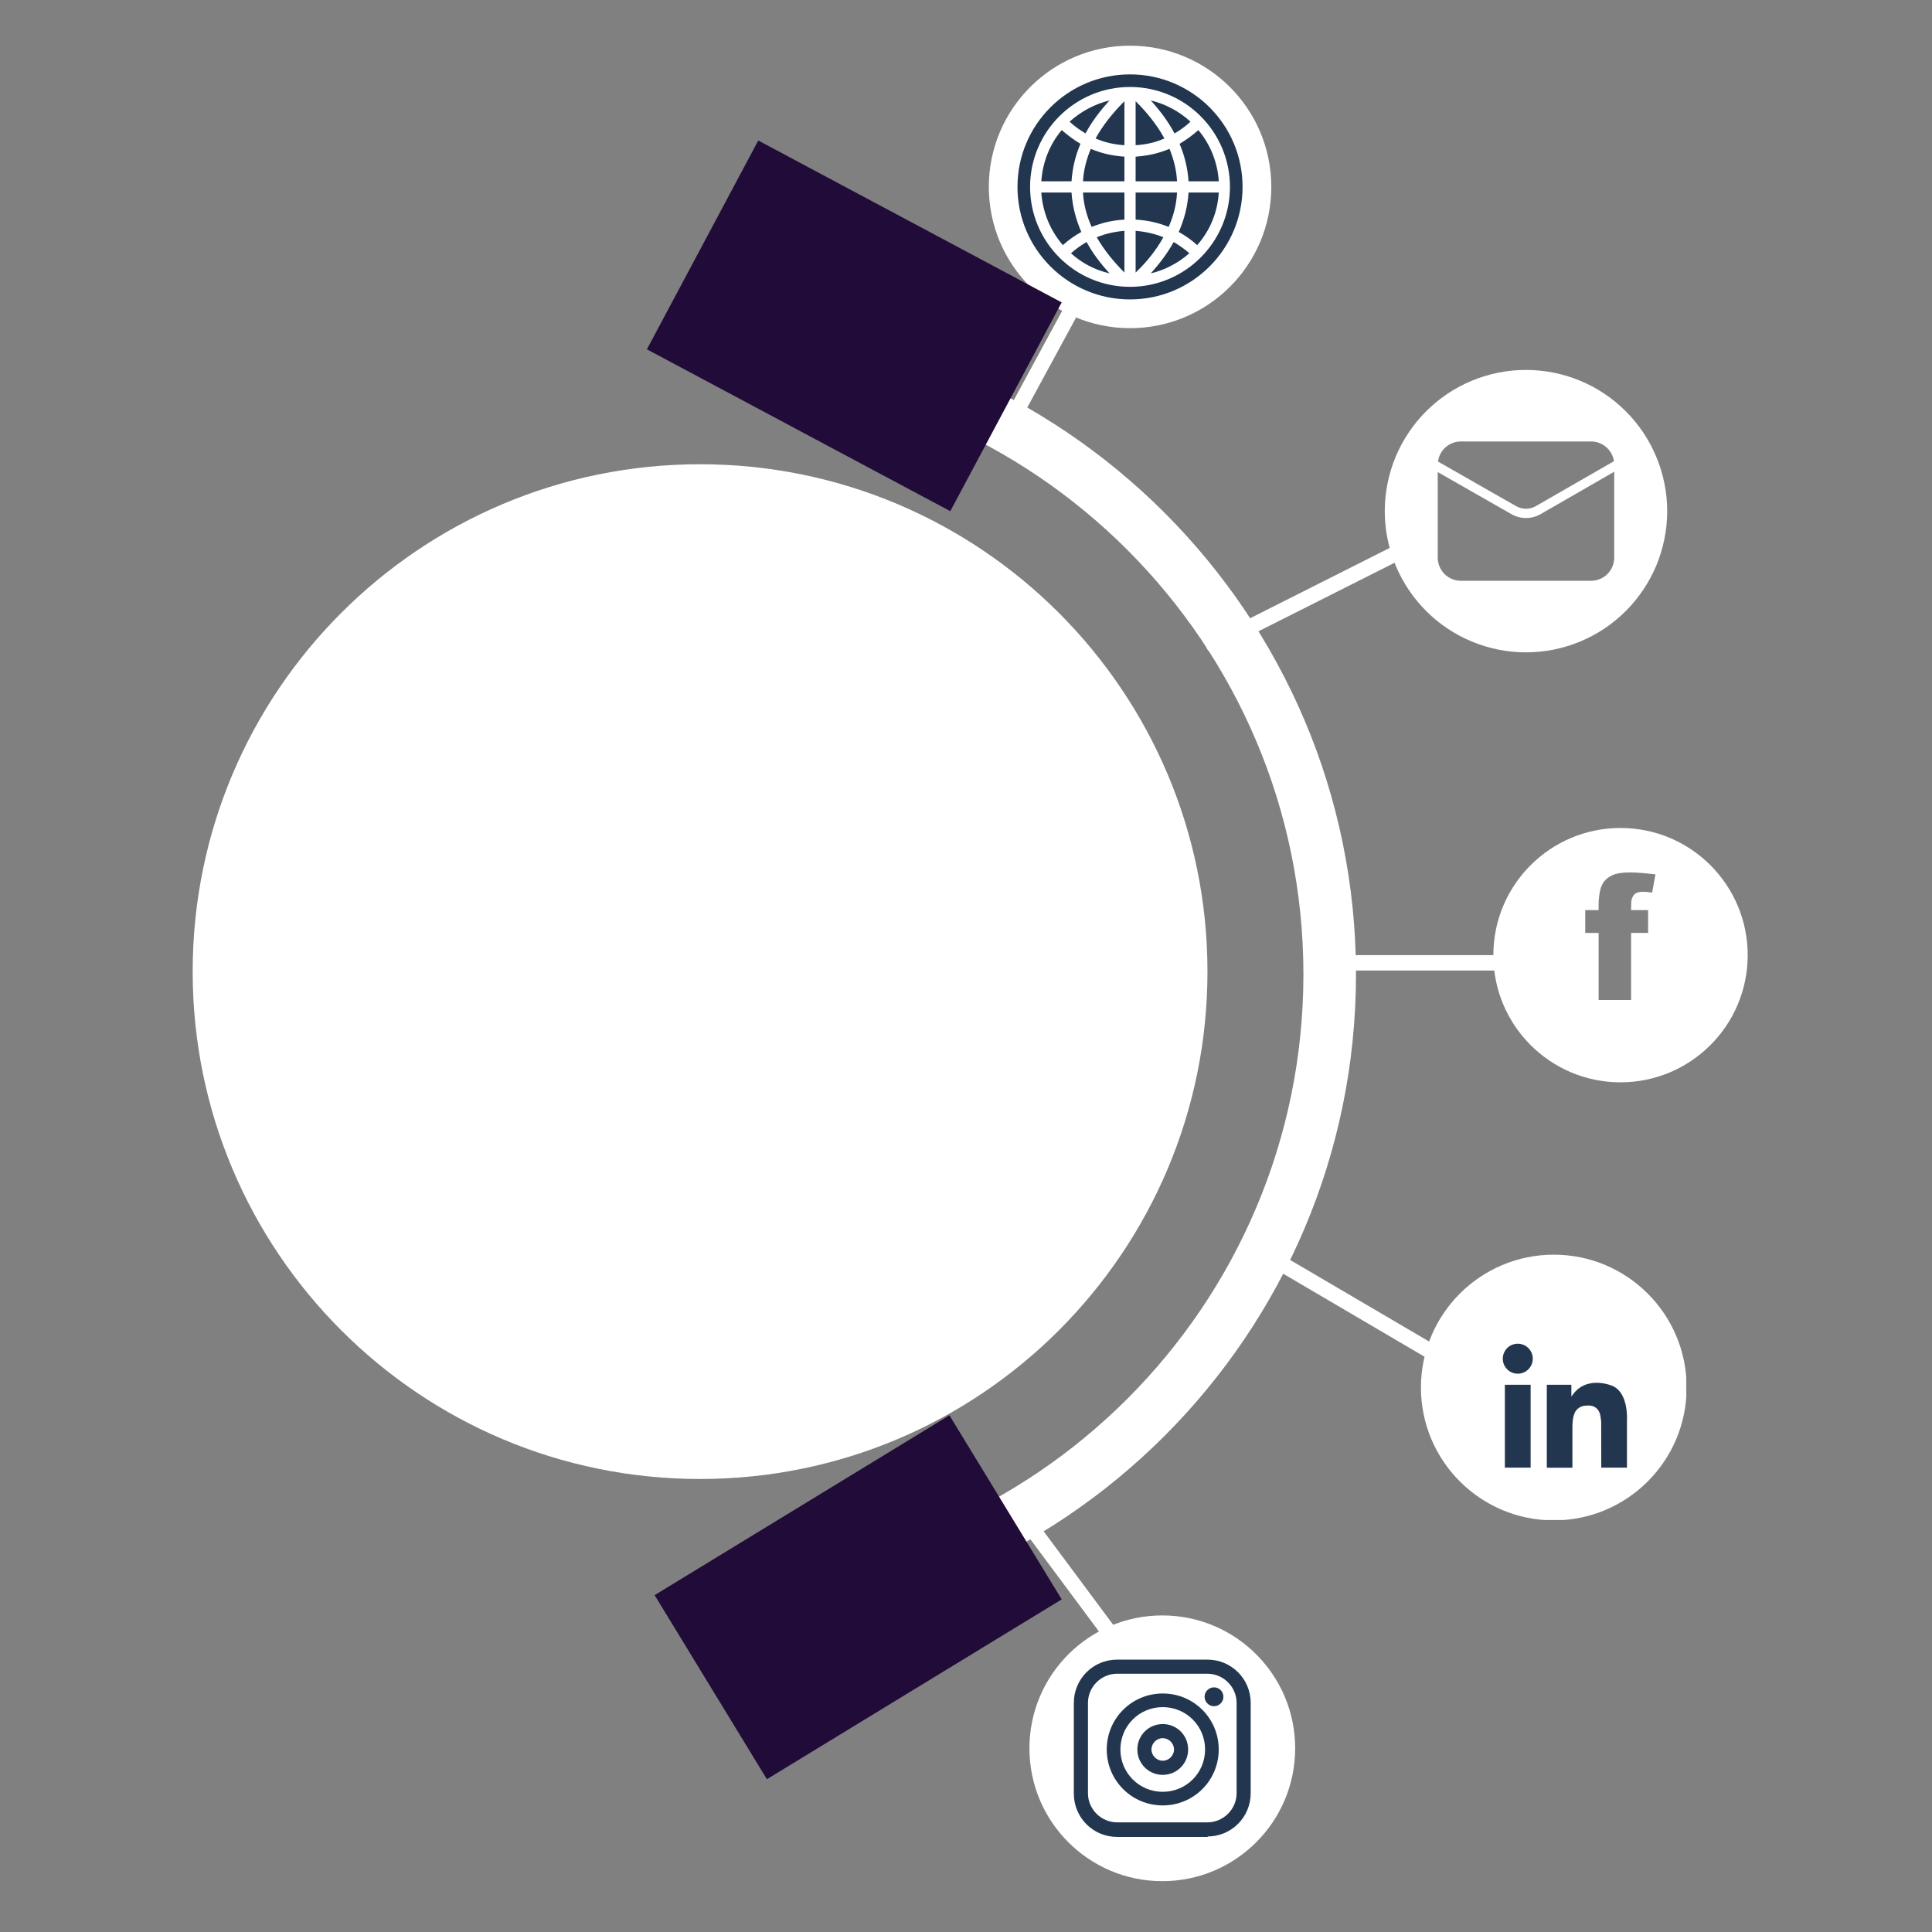 <svg xmlns="http://www.w3.org/2000/svg" xmlns:xlink="http://www.w3.org/1999/xlink" width="250" zoomAndPan="magnify" viewBox="0 0 187.5 187.5" height="250" preserveAspectRatio="xMidYMid meet" version="1.0"><rect x="0" y="0" width="187.5" height="187.5" fill="#808080" stroke="none"/><defs><clipPath id="8baf86cdc7"><path d="M 18.699 45.055 L 117.184 45.055 L 117.184 143.535 L 18.699 143.535 Z M 18.699 45.055 " clip-rule="nonzero"/></clipPath><clipPath id="298f8e8340"><path d="M 67.941 45.055 C 40.746 45.055 18.699 67.102 18.699 94.293 C 18.699 121.488 40.746 143.535 67.941 143.535 C 95.137 143.535 117.184 121.488 117.184 94.293 C 117.184 67.102 95.137 45.055 67.941 45.055 Z M 67.941 45.055 " clip-rule="nonzero"/></clipPath><clipPath id="0ff6b7a56d"><path d="M 68.02 31.164 L 131.598 31.164 L 131.598 158 L 68.02 158 Z M 68.02 31.164 " clip-rule="nonzero"/></clipPath><clipPath id="54ce3ffb66"><path d="M 117 52 L 138 52 L 138 64 L 117 64 Z M 117 52 " clip-rule="nonzero"/></clipPath><clipPath id="8ea0858363"><path d="M 116.578 62.391 L 137.285 51.957 L 137.961 53.297 L 117.25 63.727 Z M 116.578 62.391 " clip-rule="nonzero"/></clipPath><clipPath id="827aac10df"><path d="M 116.578 62.391 L 137.285 51.957 L 137.961 53.297 L 117.25 63.727 Z M 116.578 62.391 " clip-rule="nonzero"/></clipPath><clipPath id="3b0a55127a"><path d="M 97 21 L 109 21 L 109 42 L 97 42 Z M 97 21 " clip-rule="nonzero"/></clipPath><clipPath id="6b3e1c135a"><path d="M 96.863 41.645 L 107.914 21.258 L 109.227 21.973 L 98.176 42.355 Z M 96.863 41.645 " clip-rule="nonzero"/></clipPath><clipPath id="b1f06e2624"><path d="M 96.863 41.645 L 107.914 21.258 L 109.227 21.973 L 98.176 42.355 Z M 96.863 41.645 " clip-rule="nonzero"/></clipPath><clipPath id="fccce1833f"><path d="M 126.344 92.695 L 149.535 92.695 L 149.535 94.191 L 126.344 94.191 Z M 126.344 92.695 " clip-rule="nonzero"/></clipPath><clipPath id="1d06370c8f"><path d="M 134.391 35.902 L 162 35.902 L 162 63.578 L 134.391 63.578 Z M 134.391 35.902 " clip-rule="nonzero"/></clipPath><clipPath id="93788ba873"><path d="M 144.93 80.355 L 169.613 80.355 L 169.613 105.039 L 144.93 105.039 Z M 144.93 80.355 " clip-rule="nonzero"/></clipPath><clipPath id="d22900766d"><path d="M 137.902 121.766 L 163.652 121.766 L 163.652 147.516 L 137.902 147.516 Z M 137.902 121.766 " clip-rule="nonzero"/></clipPath><clipPath id="e7b6d149f1"><path d="M 141.051 124.914 L 160.18 124.914 L 160.18 144.039 L 141.051 144.039 Z M 141.051 124.914 " clip-rule="nonzero"/></clipPath><clipPath id="c622f14ad8"><path d="M 95.965 4.434 L 123.379 4.434 L 123.379 31.848 L 95.965 31.848 Z M 95.965 4.434 " clip-rule="nonzero"/></clipPath><clipPath id="51306ca6a6"><path d="M 109.672 4.434 C 102.102 4.434 95.965 10.57 95.965 18.141 C 95.965 25.711 102.102 31.848 109.672 31.848 C 117.242 31.848 123.379 25.711 123.379 18.141 C 123.379 10.57 117.242 4.434 109.672 4.434 Z M 109.672 4.434 " clip-rule="nonzero"/></clipPath><clipPath id="ded5c2e8e3"><path d="M 98.746 7.219 L 120.82 7.219 L 120.82 29.289 L 98.746 29.289 Z M 98.746 7.219 " clip-rule="nonzero"/></clipPath><clipPath id="c33887d576"><path d="M 123 122 L 144 122 L 144 135 L 123 135 Z M 123 122 " clip-rule="nonzero"/></clipPath><clipPath id="6ab4f353aa"><path d="M 124.141 121.652 L 144.141 133.391 L 143.383 134.684 L 123.387 122.941 Z M 124.141 121.652 " clip-rule="nonzero"/></clipPath><clipPath id="bbe26c9fcc"><path d="M 124.141 121.652 L 144.141 133.391 L 143.383 134.684 L 123.387 122.941 Z M 124.141 121.652 " clip-rule="nonzero"/></clipPath><clipPath id="a2e9da26b1"><path d="M 97 144 L 112 144 L 112 164 L 97 164 Z M 97 144 " clip-rule="nonzero"/></clipPath><clipPath id="2422ec9667"><path d="M 98.074 144.289 L 111.91 162.895 L 110.707 163.789 L 96.871 145.18 Z M 98.074 144.289 " clip-rule="nonzero"/></clipPath><clipPath id="3ad69518c3"><path d="M 98.074 144.289 L 111.91 162.895 L 110.707 163.789 L 96.871 145.18 Z M 98.074 144.289 " clip-rule="nonzero"/></clipPath><clipPath id="a5744361bf"><path d="M 99.906 156.777 L 125.695 156.777 L 125.695 182.566 L 99.906 182.566 Z M 99.906 156.777 " clip-rule="nonzero"/></clipPath><clipPath id="d21ac7f6d5"><path d="M 104.195 161.066 L 121.473 161.066 L 121.473 178.344 L 104.195 178.344 Z M 104.195 161.066 " clip-rule="nonzero"/></clipPath><clipPath id="c5f7d41632"><path d="M 63 137 L 104 137 L 104 173 L 63 173 Z M 63 137 " clip-rule="nonzero"/></clipPath><clipPath id="8c36dbcdd1"><path d="M 63.531 154.809 L 92.141 137.355 L 103.039 155.223 L 74.426 172.672 Z M 63.531 154.809 " clip-rule="nonzero"/></clipPath><clipPath id="3dbb950a64"><path d="M 62 13 L 104 13 L 104 50 L 62 50 Z M 62 13 " clip-rule="nonzero"/></clipPath><clipPath id="2590a5923a"><path d="M 73.59 13.637 L 103.035 29.348 L 92.227 49.609 L 62.781 33.902 Z M 73.59 13.637 " clip-rule="nonzero"/></clipPath></defs><g clip-path="url(#8baf86cdc7)"><g clip-path="url(#298f8e8340)"><path fill="#ffffff" d="M 18.699 45.055 L 117.184 45.055 L 117.184 143.535 L 18.699 143.535 Z M 18.699 45.055 " fill-opacity="1" fill-rule="nonzero"/></g></g><g clip-path="url(#0ff6b7a56d)"><path fill="#ffffff" d="M 68.207 157.953 L 68.207 152.848 C 100.348 152.848 126.496 126.699 126.496 94.559 C 126.496 62.418 100.348 36.27 68.207 36.27 L 68.207 31.164 C 103.16 31.164 131.598 59.605 131.598 94.559 C 131.598 129.512 103.16 157.953 68.207 157.953 Z M 68.207 157.953 " fill-opacity="1" fill-rule="nonzero"/></g><g clip-path="url(#54ce3ffb66)"><g clip-path="url(#8ea0858363)"><g clip-path="url(#827aac10df)"><path fill="#ffffff" d="M 136.32 52.445 L 117.469 61.938 C 117.098 62.125 116.949 62.578 117.137 62.953 C 117.324 63.324 117.777 63.473 118.148 63.285 L 137 53.793 C 137.371 53.605 137.52 53.152 137.332 52.781 C 137.145 52.406 136.691 52.258 136.32 52.445 Z M 136.32 52.445 " fill-opacity="1" fill-rule="nonzero"/></g></g></g><g clip-path="url(#3b0a55127a)"><g clip-path="url(#6b3e1c135a)"><g clip-path="url(#b1f06e2624)"><path fill="#ffffff" d="M 107.398 22.207 L 97.34 40.766 C 97.141 41.133 97.277 41.59 97.641 41.785 C 98.008 41.984 98.465 41.848 98.664 41.484 L 108.723 22.926 C 108.922 22.562 108.785 22.102 108.422 21.906 C 108.055 21.707 107.598 21.844 107.398 22.207 Z M 107.398 22.207 " fill-opacity="1" fill-rule="nonzero"/></g></g></g><g clip-path="url(#fccce1833f)"><path fill="#ffffff" d="M 148.453 92.695 L 127.344 92.695 C 126.93 92.695 126.59 93.035 126.59 93.449 C 126.59 93.867 126.93 94.203 127.344 94.203 L 148.453 94.203 C 148.867 94.203 149.207 93.867 149.207 93.449 C 149.207 93.035 148.867 92.695 148.453 92.695 Z M 148.453 92.695 " fill-opacity="1" fill-rule="nonzero"/></g><g clip-path="url(#1d06370c8f)"><path fill="#ffffff" d="M 148.098 35.902 C 147.195 35.902 146.305 35.988 145.422 36.164 C 144.539 36.34 143.684 36.602 142.852 36.945 C 142.02 37.289 141.23 37.711 140.48 38.211 C 139.734 38.711 139.043 39.281 138.406 39.918 C 137.77 40.551 137.203 41.246 136.703 41.992 C 136.203 42.742 135.781 43.531 135.434 44.363 C 135.09 45.191 134.832 46.051 134.656 46.934 C 134.48 47.816 134.391 48.707 134.391 49.605 C 134.391 50.504 134.48 51.398 134.656 52.281 C 134.832 53.16 135.09 54.02 135.434 54.852 C 135.781 55.68 136.203 56.473 136.703 57.219 C 137.203 57.969 137.77 58.66 138.406 59.297 C 139.043 59.934 139.734 60.5 140.48 61 C 141.23 61.5 142.02 61.922 142.852 62.266 C 143.684 62.609 144.539 62.871 145.422 63.047 C 146.305 63.223 147.195 63.309 148.098 63.309 C 148.996 63.309 149.887 63.223 150.77 63.047 C 151.652 62.871 152.508 62.609 153.34 62.266 C 154.172 61.922 154.961 61.5 155.711 61 C 156.457 60.5 157.148 59.934 157.785 59.297 C 158.422 58.66 158.988 57.969 159.488 57.219 C 159.988 56.473 160.41 55.68 160.758 54.852 C 161.102 54.02 161.359 53.16 161.535 52.281 C 161.711 51.398 161.801 50.504 161.801 49.605 C 161.801 48.707 161.711 47.816 161.535 46.934 C 161.359 46.051 161.102 45.191 160.754 44.363 C 160.41 43.531 159.988 42.742 159.488 41.992 C 158.988 41.246 158.422 40.555 157.785 39.918 C 157.148 39.281 156.457 38.711 155.707 38.211 C 154.961 37.711 154.172 37.289 153.34 36.945 C 152.508 36.602 151.652 36.34 150.77 36.164 C 149.887 35.992 148.996 35.902 148.098 35.902 Z M 141.785 42.844 L 154.406 42.844 C 154.676 42.844 154.938 42.891 155.191 42.984 C 155.445 43.078 155.672 43.211 155.875 43.387 C 156.082 43.562 156.25 43.77 156.379 44.004 C 156.508 44.242 156.594 44.492 156.637 44.758 C 156.453 44.855 149.516 48.855 149.059 49.117 C 148.762 49.285 148.438 49.371 148.098 49.371 C 147.754 49.371 147.43 49.285 147.133 49.117 C 146.684 48.859 139.727 44.898 139.559 44.793 C 139.594 44.523 139.676 44.27 139.805 44.027 C 139.934 43.789 140.098 43.578 140.305 43.398 C 140.508 43.223 140.738 43.082 140.992 42.988 C 141.246 42.891 141.512 42.844 141.785 42.844 Z M 156.66 54.117 C 156.66 54.414 156.602 54.699 156.488 54.977 C 156.375 55.254 156.211 55.496 156 55.707 C 155.789 55.918 155.547 56.082 155.27 56.195 C 154.992 56.309 154.707 56.367 154.406 56.367 L 141.785 56.367 C 141.484 56.367 141.199 56.309 140.922 56.195 C 140.645 56.082 140.402 55.918 140.191 55.707 C 139.98 55.496 139.816 55.254 139.703 54.977 C 139.59 54.699 139.531 54.414 139.531 54.117 L 139.531 45.816 L 146.691 49.902 C 147.129 50.148 147.598 50.273 148.098 50.273 C 148.602 50.273 149.07 50.148 149.504 49.902 L 156.66 45.781 Z M 156.66 54.117 " fill-opacity="1" fill-rule="nonzero"/></g><g clip-path="url(#93788ba873)"><path fill="#ffffff" d="M 157.27 80.355 C 150.453 80.355 144.93 85.879 144.93 92.695 C 144.93 99.512 150.453 105.039 157.27 105.039 C 164.086 105.039 169.613 99.512 169.613 92.695 C 169.613 85.879 164.086 80.355 157.27 80.355 Z M 160.34 86.625 C 159.988 86.574 159.695 86.547 159.465 86.547 C 159.113 86.547 158.859 86.609 158.691 86.738 C 158.527 86.867 158.41 87.066 158.344 87.328 C 158.309 87.469 158.297 87.742 158.297 88.16 L 158.297 88.324 L 159.949 88.324 L 159.949 90.539 L 158.297 90.539 L 158.297 97.051 L 155.145 97.051 L 155.145 90.539 L 153.848 90.539 L 153.848 88.324 L 155.145 88.324 L 155.145 87.75 C 155.145 87.395 155.184 86.992 155.262 86.562 C 155.336 86.148 155.477 85.805 155.68 85.547 C 155.879 85.289 156.168 85.074 156.535 84.914 C 156.906 84.75 157.473 84.668 158.203 84.668 C 158.773 84.668 159.598 84.73 160.664 84.859 Z M 160.34 86.625 " fill-opacity="1" fill-rule="nonzero"/></g><g clip-path="url(#d22900766d)"><path fill="#ffffff" d="M 150.797 147.551 C 157.918 147.551 163.688 141.777 163.688 134.656 C 163.688 127.539 157.918 121.766 150.797 121.766 C 143.676 121.766 137.902 127.539 137.902 134.656 C 137.902 141.777 143.676 147.551 150.797 147.551 Z M 150.797 147.551 " fill-opacity="1" fill-rule="nonzero"/></g><g clip-path="url(#e7b6d149f1)"><path fill="#ffffff" d="M 160.535 141.434 C 160.535 143.07 159.211 144.395 157.574 144.395 L 144.012 144.395 C 142.375 144.395 141.051 143.07 141.051 141.434 L 141.051 127.871 C 141.051 126.238 142.379 124.91 144.012 124.91 L 157.574 124.91 C 159.211 124.91 160.535 126.238 160.535 127.871 Z M 160.535 141.434 " fill-opacity="1" fill-rule="nonzero"/></g><path fill="#23364f" d="M 148.754 131.863 C 148.754 132.055 148.719 132.242 148.645 132.418 C 148.57 132.598 148.465 132.754 148.328 132.891 C 148.191 133.027 148.035 133.133 147.855 133.207 C 147.68 133.281 147.492 133.316 147.301 133.316 C 147.105 133.316 146.922 133.281 146.742 133.207 C 146.566 133.133 146.406 133.027 146.27 132.891 C 146.133 132.754 146.031 132.598 145.957 132.418 C 145.883 132.242 145.844 132.055 145.844 131.863 C 145.844 131.668 145.883 131.484 145.957 131.305 C 146.031 131.125 146.133 130.969 146.27 130.832 C 146.406 130.695 146.566 130.59 146.742 130.516 C 146.922 130.445 147.105 130.406 147.301 130.406 C 147.492 130.406 147.68 130.445 147.855 130.516 C 148.035 130.59 148.191 130.695 148.328 130.832 C 148.465 130.969 148.57 131.125 148.645 131.305 C 148.719 131.484 148.754 131.668 148.754 131.863 Z M 148.754 131.863 " fill-opacity="1" fill-rule="nonzero"/><path fill="#23364f" d="M 146.047 134.391 L 148.547 134.391 L 148.547 142.434 L 146.047 142.434 Z M 146.047 134.391 " fill-opacity="1" fill-rule="nonzero"/><path fill="#23364f" d="M 150.117 134.391 L 152.5 134.391 L 152.5 142.434 L 150.117 142.434 Z M 150.117 134.391 " fill-opacity="1" fill-rule="nonzero"/><path fill="#23364f" d="M 150.223 138.672 L 152.602 138.672 L 152.602 142.434 L 150.223 142.434 Z M 150.223 138.672 " fill-opacity="1" fill-rule="nonzero"/><path fill="#23364f" d="M 152.602 138.672 C 152.602 138.672 152.562 137.629 152.84 137.086 C 152.84 137.086 153.113 136.418 153.98 136.414 C 153.98 136.414 154.992 136.238 155.285 137.246 C 155.285 137.246 155.395 137.805 155.395 138.039 C 155.395 138.273 155.402 142.434 155.402 142.434 L 157.895 142.434 L 157.895 137.828 C 157.895 137.828 158.078 135.223 156.516 134.512 C 156.516 134.512 153.945 133.359 152.551 135.477 C 152.551 135.477 152.246 135.684 152.207 135.098 C 152.164 134.512 151.809 136 151.797 136.031 C 151.785 136.062 152.207 139 152.207 139 Z M 152.602 138.672 " fill-opacity="1" fill-rule="nonzero"/><g clip-path="url(#c622f14ad8)"><g clip-path="url(#51306ca6a6)"><path fill="#ffffff" d="M 95.965 4.434 L 123.379 4.434 L 123.379 31.848 L 95.965 31.848 Z M 95.965 4.434 " fill-opacity="1" fill-rule="nonzero"/></g></g><path fill="#23364f" d="M 106.438 23.027 C 107.141 24.25 108.066 25.391 109.125 26.453 L 109.125 22.402 C 108.176 22.484 107.277 22.676 106.438 23.027 Z M 106.438 23.027 " fill-opacity="1" fill-rule="evenodd"/><path fill="#23364f" d="M 105.105 18.684 C 105.16 19.824 105.457 20.938 105.945 22.023 C 106.926 21.617 108.012 21.371 109.125 21.316 L 109.125 18.684 Z M 105.105 18.684 " fill-opacity="1" fill-rule="evenodd"/><path fill="#23364f" d="M 105.863 14.445 C 105.43 15.477 105.16 16.535 105.105 17.594 L 109.125 17.594 L 109.125 15.203 C 107.957 15.125 106.871 14.879 105.863 14.445 Z M 105.863 14.445 " fill-opacity="1" fill-rule="evenodd"/><path fill="#23364f" d="M 109.125 9.824 C 108.012 10.941 107.035 12.137 106.328 13.438 C 107.195 13.82 108.148 14.035 109.125 14.09 Z M 109.125 9.824 " fill-opacity="1" fill-rule="evenodd"/><path fill="#23364f" d="M 105.348 12.949 C 105.945 11.836 106.734 10.777 107.684 9.746 C 106.219 10.098 104.887 10.832 103.801 11.809 C 104.262 12.242 104.805 12.625 105.348 12.949 Z M 105.348 12.949 " fill-opacity="1" fill-rule="evenodd"/><path fill="#23364f" d="M 103.992 17.594 C 104.074 16.371 104.344 15.152 104.859 13.957 C 104.207 13.574 103.609 13.113 103.039 12.625 C 101.898 13.98 101.191 15.695 101.059 17.594 Z M 103.992 17.594 " fill-opacity="1" fill-rule="evenodd"/><path fill="#23364f" d="M 104.941 22.512 C 104.398 21.262 104.074 19.984 103.992 18.684 L 101.059 18.684 C 101.191 20.637 101.953 22.402 103.148 23.789 C 103.691 23.301 104.289 22.867 104.941 22.512 Z M 104.941 22.512 " fill-opacity="1" fill-rule="evenodd"/><path fill="#23364f" d="M 107.684 26.531 C 106.789 25.555 106.027 24.551 105.457 23.488 C 104.887 23.816 104.398 24.168 103.938 24.578 C 104.969 25.527 106.273 26.207 107.684 26.531 Z M 107.684 26.531 " fill-opacity="1" fill-rule="evenodd"/><path fill="#23364f" d="M 113.5 14.445 C 112.465 14.879 111.379 15.125 110.211 15.203 L 110.211 17.594 L 114.23 17.594 C 114.18 16.508 113.906 15.449 113.5 14.445 Z M 113.5 14.445 " fill-opacity="1" fill-rule="evenodd"/><path fill="#23364f" d="M 115.348 17.594 L 118.281 17.594 C 118.172 15.773 117.465 14.008 116.297 12.625 C 115.754 13.113 115.129 13.574 114.477 13.957 C 114.965 15.098 115.266 16.344 115.348 17.594 Z M 115.348 17.594 " fill-opacity="1" fill-rule="evenodd"/><path fill="#23364f" d="M 110.211 9.824 L 110.211 14.09 C 111.219 14.035 112.141 13.82 113.008 13.438 C 112.277 12.109 111.297 10.887 110.211 9.824 Z M 110.211 9.824 " fill-opacity="1" fill-rule="evenodd"/><path fill="#23364f" d="M 111.68 9.746 C 112.574 10.723 113.363 11.781 113.988 12.949 C 114.559 12.625 115.074 12.242 115.535 11.809 C 114.449 10.805 113.117 10.098 111.68 9.746 Z M 111.68 9.746 " fill-opacity="1" fill-rule="evenodd"/><path fill="#23364f" d="M 114.23 18.684 L 110.211 18.684 L 110.211 21.316 C 111.352 21.371 112.414 21.617 113.418 22.023 C 113.879 20.965 114.18 19.852 114.23 18.684 Z M 114.23 18.684 " fill-opacity="1" fill-rule="evenodd"/><path fill="#23364f" d="M 114.395 22.512 C 115.047 22.867 115.645 23.301 116.188 23.789 C 117.438 22.375 118.172 20.582 118.281 18.684 L 115.348 18.684 C 115.266 20.012 114.938 21.289 114.395 22.512 Z M 114.395 22.512 " fill-opacity="1" fill-rule="evenodd"/><path fill="#23364f" d="M 112.902 23.027 C 112.059 22.676 111.164 22.484 110.211 22.402 L 110.211 26.453 C 111.27 25.445 112.195 24.305 112.902 23.027 Z M 112.902 23.027 " fill-opacity="1" fill-rule="evenodd"/><path fill="#23364f" d="M 111.68 26.531 C 113.062 26.207 114.34 25.527 115.426 24.578 C 114.965 24.168 114.449 23.816 113.906 23.488 C 113.281 24.605 112.52 25.609 111.68 26.531 Z M 111.68 26.531 " fill-opacity="1" fill-rule="evenodd"/><g clip-path="url(#ded5c2e8e3)"><path fill="#23364f" d="M 109.668 7.219 C 115.699 7.219 120.59 12.109 120.59 18.137 C 120.59 24.168 115.699 29.059 109.668 29.059 C 103.637 29.059 98.746 24.168 98.746 18.137 C 98.746 12.109 103.637 7.219 109.668 7.219 Z M 109.668 8.441 C 104.316 8.441 99.969 12.785 99.969 18.137 C 99.969 23.488 104.316 27.836 109.668 27.836 C 115.02 27.836 119.367 23.488 119.367 18.137 C 119.367 12.785 115.02 8.441 109.668 8.441 Z M 109.668 8.441 " fill-opacity="1" fill-rule="nonzero"/></g><g clip-path="url(#c33887d576)"><g clip-path="url(#6ab4f353aa)"><g clip-path="url(#bbe26c9fcc)"><path fill="#ffffff" d="M 143.207 132.844 L 125.004 122.16 C 124.645 121.949 124.184 122.066 123.973 122.426 C 123.762 122.785 123.883 123.25 124.242 123.461 L 142.445 134.145 C 142.801 134.355 143.266 134.234 143.477 133.875 C 143.688 133.52 143.566 133.055 143.207 132.844 Z M 143.207 132.844 " fill-opacity="1" fill-rule="nonzero"/></g></g></g><g clip-path="url(#a2e9da26b1)"><g clip-path="url(#2422ec9667)"><g clip-path="url(#3ad69518c3)"><path fill="#ffffff" d="M 111.262 162.027 L 98.668 145.09 C 98.422 144.754 97.949 144.688 97.613 144.934 C 97.281 145.184 97.211 145.656 97.461 145.988 L 110.055 162.93 C 110.301 163.262 110.773 163.332 111.109 163.082 C 111.441 162.836 111.512 162.363 111.262 162.027 Z M 111.262 162.027 " fill-opacity="1" fill-rule="nonzero"/></g></g></g><g clip-path="url(#a5744361bf)"><path fill="#ffffff" d="M 112.801 182.566 C 119.922 182.566 125.695 176.793 125.695 169.672 C 125.695 162.551 119.922 156.777 112.801 156.777 C 105.68 156.777 99.906 162.551 99.906 169.672 C 99.906 176.793 105.68 182.566 112.801 182.566 Z M 112.801 182.566 " fill-opacity="1" fill-rule="nonzero"/></g><g clip-path="url(#d21ac7f6d5)"><path fill="#23364f" d="M 117.227 178.273 L 108.418 178.273 C 106.09 178.273 104.215 176.402 104.215 174.074 L 104.215 165.266 C 104.215 162.938 106.09 161.066 108.418 161.066 L 117.18 161.066 C 119.508 161.066 121.379 162.938 121.379 165.266 L 121.379 174.031 C 121.379 176.359 119.508 178.23 117.18 178.23 Z M 108.418 162.434 C 106.863 162.434 105.586 163.715 105.586 165.266 L 105.586 174.031 C 105.586 175.582 106.863 176.859 108.418 176.859 L 117.18 176.859 C 118.73 176.859 120.012 175.582 120.012 174.031 L 120.012 165.266 C 120.012 163.715 118.73 162.434 117.18 162.434 Z M 108.418 162.434 " fill-opacity="1" fill-rule="nonzero"/></g><path fill="#23364f" d="M 112.844 175.215 C 109.832 175.215 107.41 172.797 107.41 169.785 C 107.41 166.773 109.832 164.352 112.844 164.352 C 115.855 164.352 118.277 166.773 118.277 169.785 C 118.277 172.797 115.855 175.215 112.844 175.215 Z M 112.844 165.676 C 110.562 165.676 108.734 167.504 108.734 169.785 C 108.734 172.066 110.562 173.895 112.844 173.895 C 115.125 173.895 116.953 172.066 116.953 169.785 C 116.953 167.504 115.125 165.676 112.844 165.676 Z M 112.844 165.676 " fill-opacity="1" fill-rule="nonzero"/><path fill="#23364f" d="M 112.844 172.25 C 111.473 172.25 110.379 171.152 110.379 169.785 C 110.379 168.414 111.473 167.32 112.844 167.32 C 114.215 167.32 115.309 168.414 115.309 169.785 C 115.309 171.152 114.215 172.25 112.844 172.25 Z M 112.844 168.688 C 112.25 168.688 111.75 169.191 111.75 169.785 C 111.75 170.379 112.25 170.879 112.844 170.879 C 113.438 170.879 113.938 170.379 113.938 169.785 C 113.938 169.191 113.438 168.688 112.844 168.688 Z M 112.844 168.688 " fill-opacity="1" fill-rule="nonzero"/><path fill="#23364f" d="M 118.73 164.672 C 118.73 164.926 118.645 165.141 118.465 165.316 C 118.285 165.496 118.07 165.586 117.82 165.586 C 117.566 165.586 117.352 165.496 117.176 165.316 C 116.996 165.141 116.906 164.926 116.906 164.672 C 116.906 164.422 116.996 164.203 117.176 164.027 C 117.352 163.848 117.566 163.758 117.82 163.758 C 118.07 163.758 118.285 163.848 118.465 164.027 C 118.645 164.203 118.73 164.422 118.73 164.672 Z M 118.73 164.672 " fill-opacity="1" fill-rule="nonzero"/><g clip-path="url(#c5f7d41632)"><g clip-path="url(#8c36dbcdd1)"><path fill="#200b39" d="M 63.531 154.809 L 92.141 137.355 L 103.039 155.219 L 74.426 172.672 Z M 63.531 154.809 " fill-opacity="1" fill-rule="nonzero"/></g></g><g clip-path="url(#3dbb950a64)"><g clip-path="url(#2590a5923a)"><path fill="#200b39" d="M 73.59 13.637 L 103.035 29.348 L 92.227 49.609 L 62.781 33.902 Z M 73.59 13.637 " fill-opacity="1" fill-rule="nonzero"/></g></g></svg>